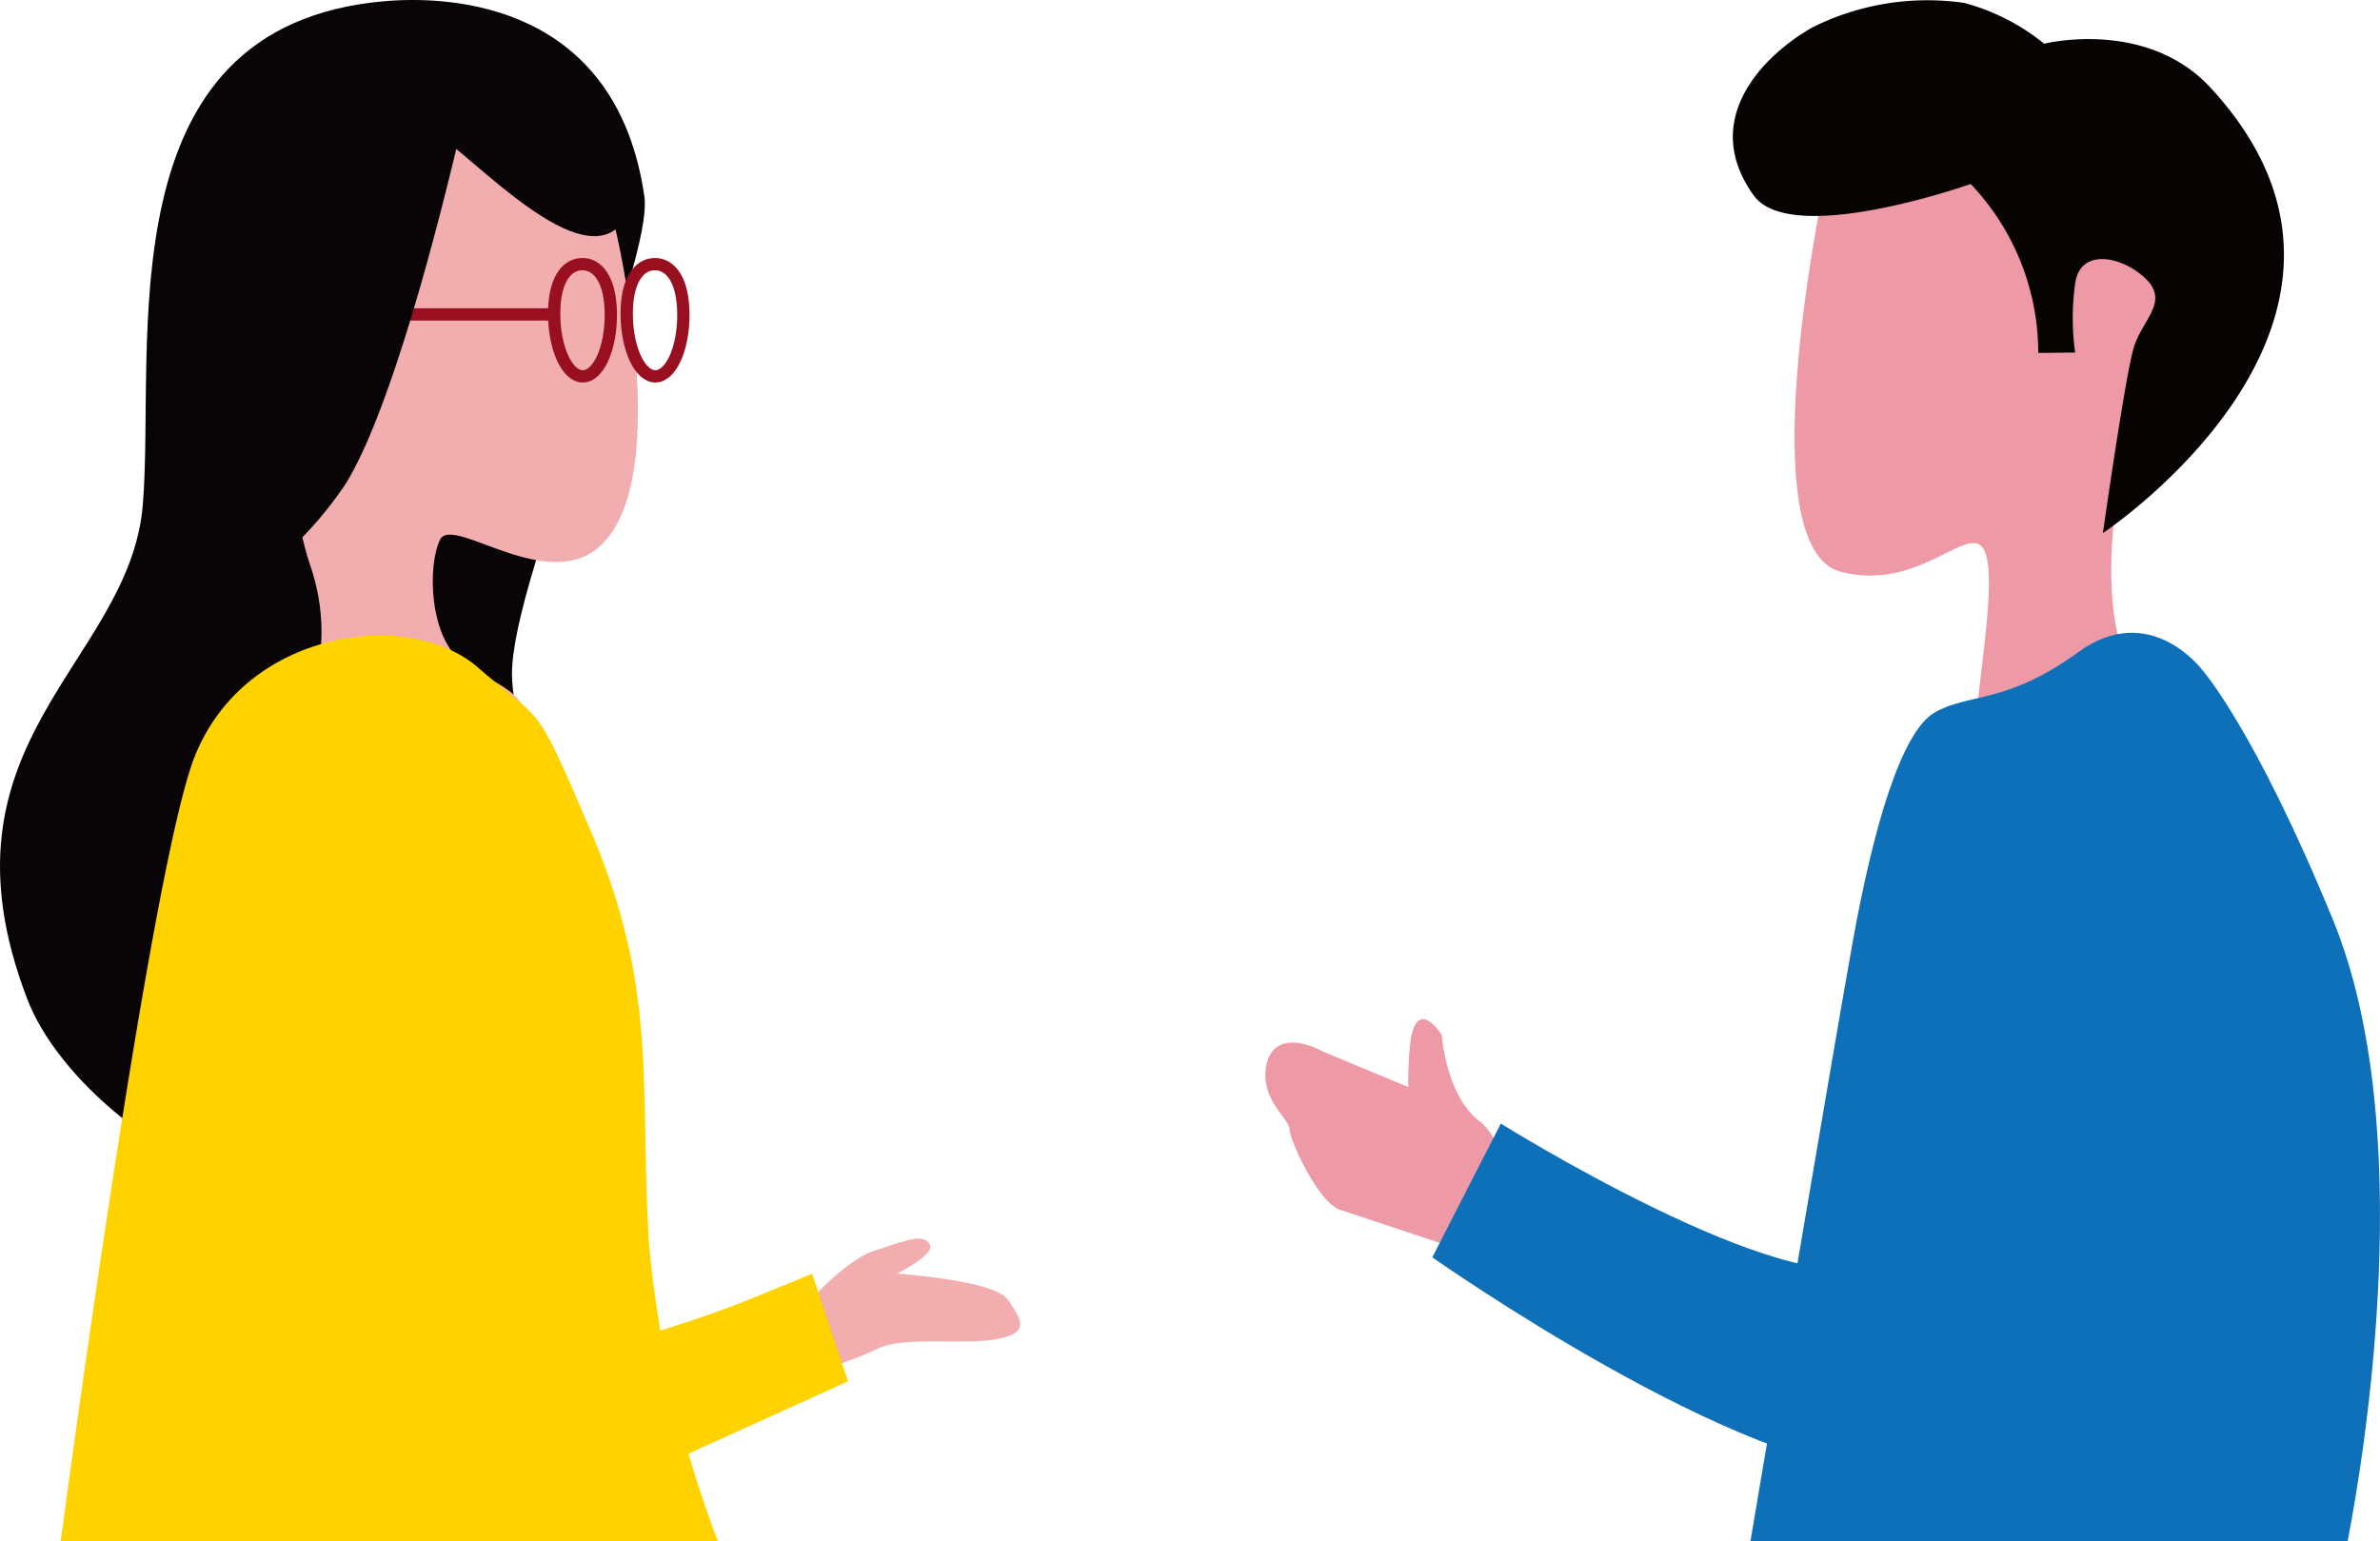 <svg xmlns="http://www.w3.org/2000/svg" width="120.459" height="78.019" viewBox="0 0 120.459 78.019">
  <g id="グループ_1025" data-name="グループ 1025" transform="translate(-158.027 -2080.473)">
    <g id="グループ_906" data-name="グループ 906" transform="translate(158.027 2080.473)">
      <g id="グループ_904" data-name="グループ 904">
        <path id="パス_1591" data-name="パス 1591" d="M-605.066-1222.983s2.643-3.468,4.624-4.129,2.478-.826,2.808-.33-1.652,1.486-1.652,1.486,4.955.331,5.616,1.322,1.156,1.652-.5,1.982-4.789-.165-6.111.5-5.45,1.982-5.45,1.982l-1.157-2.147Z" transform="translate(644.687 1290.431)" fill="#f2adaf"/>
        <path id="パス_1592" data-name="パス 1592" d="M-560.474-1234.784a2.937,2.937,0,0,0-1.213-2.506c-1.577-1.373-1.759-4.238-1.759-4.238s-1.213-1.969-1.576.239a17.425,17.425,0,0,0-.122,2.387l-4.306-1.79c-1.335-.716-2.729-.716-2.911.9s1.213,2.507,1.213,3.044,1.456,3.7,2.547,4.059,5.034,1.671,5.034,1.671l2.365-.358Z" transform="translate(636.421 1293.93)" fill="#ee9aa6"/>
        <path id="パス_1593" data-name="パス 1593" d="M-535.758-1298.85s-3.7,17.784.935,19.005,7.259-3.827,7.489.02-2.263,13.237.4,14.008c4.421,1.277,14.861-4.359,10.827-5.584-11.767-3.575,1.465-27.386-3.158-29.212s-14.3-3.871-15.231-3.752S-535.758-1298.85-535.758-1298.85Z" transform="translate(627.984 1308.789)" fill="#ee9aa6"/>
        <path id="パス_1594" data-name="パス 1594" d="M-525.807-1292.315l1.868-.02a12.693,12.693,0,0,1,.009-3.545c.287-1.8,2.461-1.3,3.6-.154s-.214,2.05-.64,3.44-1.564,9.4-1.564,9.4,16.269-10.818,5.45-22.545c-3.253-3.526-8.424-2.23-8.424-2.23a10.84,10.84,0,0,0-4.046-2.065,13.015,13.015,0,0,0-7.681,1.239c-2.459,1.393-5.741,4.655-2.973,8.506,1.9,2.643,10.983-.578,10.983-.578A12.4,12.4,0,0,1-525.807-1292.315Z" transform="translate(628.968 1310.181)" fill="#070303"/>
        <path id="パス_1595" data-name="パス 1595" d="M-637.124-1310.121c3.477-.3,11.727.165,13.142,9.87.5,3.445-6.673,19.12-6.7,24.155-.021,3.983,4.38,11.04,1.983,18.5-5.126,15.942-23.416,6.061-26.511-2-5.021-13.075,5.19-16.958,5.846-25.048S-651.432-1308.889-637.124-1310.121Z" transform="translate(656.594 1310.181)" fill="#090405"/>
        <path id="パス_1596" data-name="パス 1596" d="M-621.634-1296.472s3.016,12.563-.783,16.031c-2.693,2.459-7.457-1.592-8.094-.33s-.6,5.031,1.241,6.3,3.894,1.4,3.11,4.856-10.567,4.933-11.309-.011c-.309-2.062,2-5.2.36-9.909-.67-1.919-1-5.615-2.015-6.231s-2.5-3.971-.83-4.311,3.707,2.125,3.707,2.125,1.814-.832,1.281-4.173,2.716-9.555,3.96-9.294S-624.124-1294.573-621.634-1296.472Z" transform="translate(652.788 1308.084)" fill="#f2adaf"/>
        <path id="パス_1597" data-name="パス 1597" d="M-616.844-1290.07c.01,1.736-.624,3.148-1.415,3.153s-1.443-1.4-1.453-3.136.627-2.539,1.419-2.545S-616.854-1291.807-616.844-1290.07Z" transform="translate(647.76 1305.969)" fill="none" stroke="#980f20" stroke-miterlimit="10" stroke-width="0.622"/>
        <path id="パス_1598" data-name="パス 1598" d="M-612.015-1290.07c.011,1.736-.624,3.148-1.415,3.153s-1.443-1.4-1.453-3.136.627-2.539,1.419-2.545S-612.025-1291.807-612.015-1290.07Z" transform="translate(646.603 1305.969)" fill="none" stroke="#980f20" stroke-miterlimit="10" stroke-width="0.622"/>
        <line id="線_31" data-name="線 31" x1="8.171" transform="translate(19.876 15.916)" fill="none" stroke="#980f20" stroke-miterlimit="10" stroke-width="0.622"/>
        <path id="パス_1599" data-name="パス 1599" d="M-630.087-1303.152s-3.138,14.37-6.111,19.159a19.462,19.462,0,0,1-8.259,6.938l3.964-21.968,2.312-2.808Z" transform="translate(653.687 1308.497)" fill="#090405"/>
        <path id="パス_1600" data-name="パス 1600" d="M-557.8-1235.387s14.535,9.084,18.829,7.1,8.919,10.405,1.157,10.57-23.454-10.9-23.454-10.9Z" transform="translate(633.761 1292.265)" fill="#0e70b9"/>
        <path id="パス_1601" data-name="パス 1601" d="M-621-1220.937a62.107,62.107,0,0,0,10.405-2.973c1.106-.442,3.633-1.487,3.633-1.487l1.817,5.451-12.387,5.615Z" transform="translate(648.068 1289.872)" fill="#ffd300"/>
      </g>
      <g id="グループ_905" data-name="グループ 905" transform="translate(3.075 32.033)">
        <path id="パス_1602" data-name="パス 1602" d="M-622.776-1237.055c-.5-8.094.495-12.883-2.973-20.977-2.887-6.738-2.313-5.285-5.7-8.234s-11.646-2.006-14.289,4.436c-2,4.879-5.754,31.942-6.815,39.8h33.26A56.782,56.782,0,0,1-622.776-1237.055Z" transform="translate(652.55 1268.011)" fill="#ffd300"/>
        <path id="パス_1603" data-name="パス 1603" d="M-510.612-1253.536c-3.964-9.663-6.607-12.635-6.607-12.635s-2.643-3.552-6.276-.909-5.533,2.064-7.268,3.055-3.138,6.029-4.129,11.479c-.77,4.24-4.237,24.769-5.2,30.473h30.227C-508.983-1226.655-506.3-1243.023-510.612-1253.536Z" transform="translate(625.612 1268.058)" fill="#0e70b9"/>
      </g>
    </g>
  </g>
</svg>
